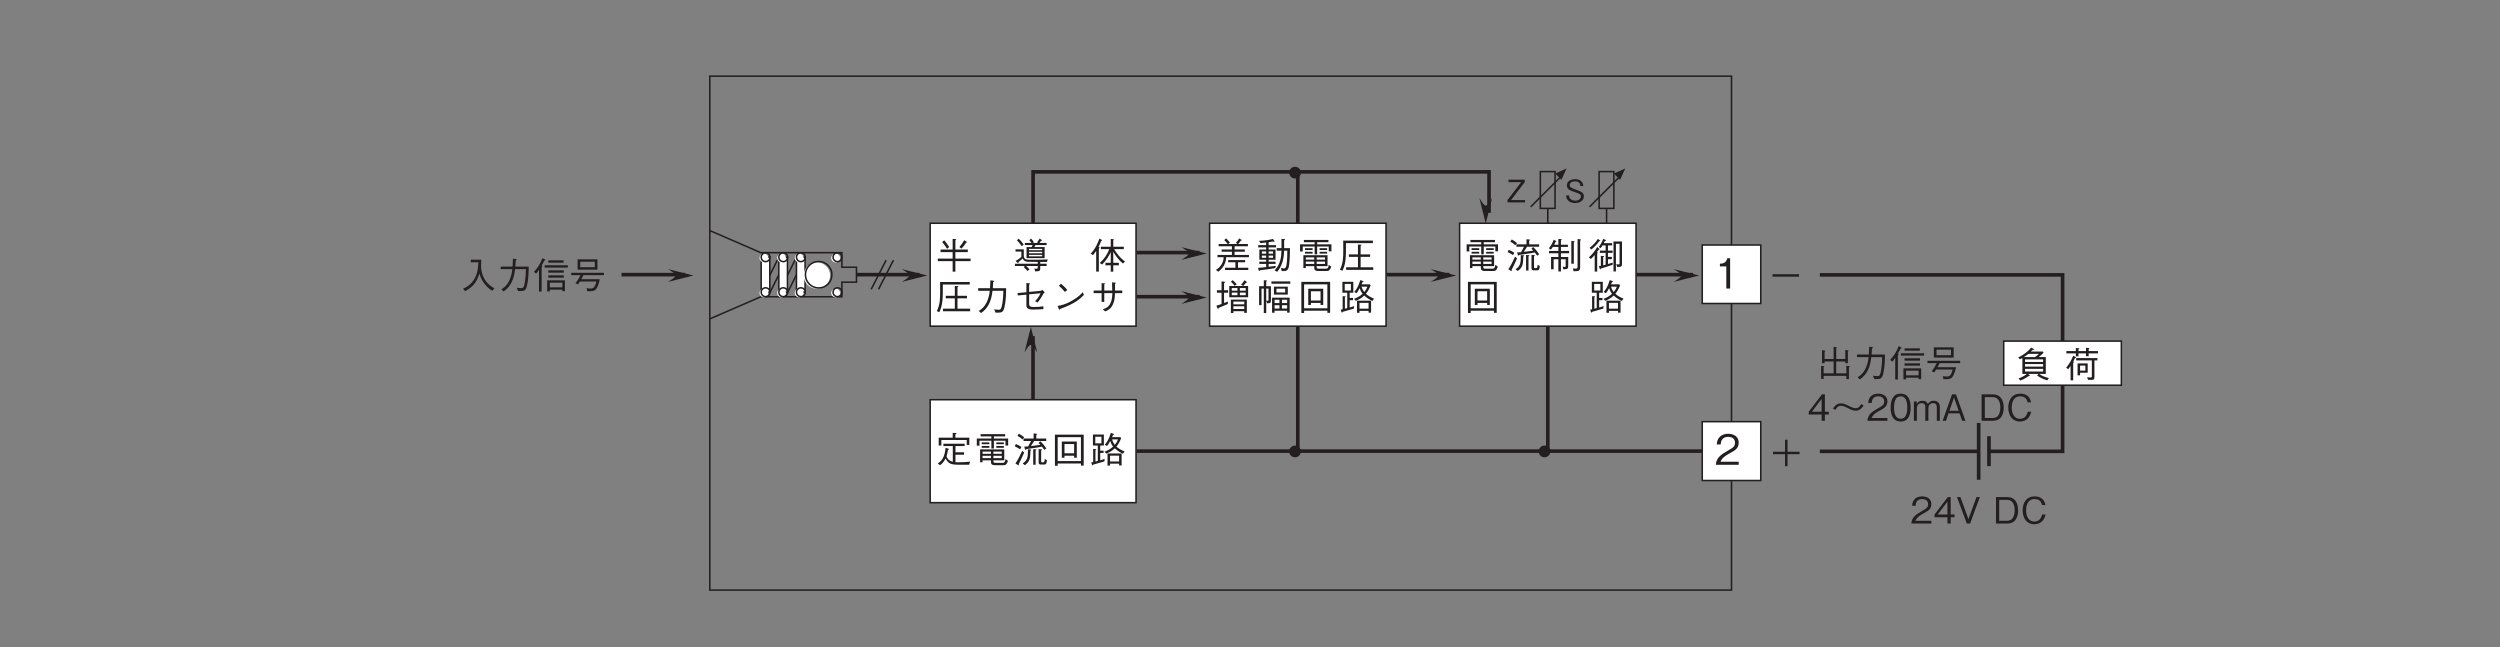 <?xml version="1.0" encoding="UTF-8"?>
<svg xmlns="http://www.w3.org/2000/svg" xmlns:xlink="http://www.w3.org/1999/xlink" width="481.89pt" height="124.73pt" viewBox="0 0 481.89 124.73" version="1.2">
<rect x="0" y="0" width="481.89" height="124.73" fill="#808080" stroke="none"/>
<defs>
<g>
<symbol overflow="visible" id="glyph0-0">
<path style="stroke:none;" d="M 0.703 0.844 L 6.281 0.844 L 6.281 -6.141 L 0.703 -6.141 Z M 3.5 -2.938 L 1.266 -5.797 L 5.719 -5.797 Z M 3.719 -2.656 L 5.938 -5.516 L 5.938 0.203 Z M 1.266 0.484 L 3.5 -2.375 L 5.719 0.484 Z M 1.047 -5.516 L 3.266 -2.656 L 1.047 0.203 Z M 1.047 -5.516 "/>
</symbol>
<symbol overflow="visible" id="glyph0-1">
<path style="stroke:none;" d="M 6.5 -0.094 C 6 -0.359 5.078 -0.891 4.438 -2.172 C 4.109 -2.828 3.922 -3.688 3.922 -4.422 C 3.922 -4.531 3.953 -5.031 3.953 -5.156 C 3.953 -5.406 3.969 -5.484 3.969 -5.609 L 1.953 -5.609 L 1.953 -5.109 L 3.406 -5.109 C 3.359 -4.062 3.281 -2.984 2.641 -1.891 C 1.922 -0.656 0.922 -0.219 0.453 -0.016 L 0.844 0.453 C 2.562 -0.391 3.203 -1.625 3.625 -2.953 C 3.844 -2.203 4.016 -1.703 4.562 -1 C 5.172 -0.188 5.75 0.172 6.094 0.391 Z M 6.5 -0.094 "/>
</symbol>
<symbol overflow="visible" id="glyph0-2">
<path style="stroke:none;" d="M 1.297 0.516 C 2.766 -0.5 3.297 -1.984 3.5 -3.781 L 5.594 -3.781 C 5.578 -2.969 5.531 -2.172 5.406 -1.375 C 5.219 -0.281 5.094 -0.125 4.688 -0.125 C 4.406 -0.125 4.047 -0.172 3.812 -0.203 L 4.094 0.438 L 4.547 0.438 C 5.234 0.438 5.562 0.359 5.797 -0.578 C 6.109 -1.906 6.125 -3.422 6.125 -4.281 L 3.562 -4.281 C 3.594 -4.75 3.594 -4.797 3.625 -5.438 C 3.766 -5.531 3.828 -5.562 3.828 -5.625 C 3.828 -5.688 3.703 -5.703 3.672 -5.719 L 3.094 -5.797 C 3.062 -4.828 3.031 -4.5 3.016 -4.281 L 0.734 -4.281 L 0.734 -3.781 L 2.969 -3.781 C 2.703 -1.047 1.375 -0.219 0.859 0.109 Z M 1.297 0.516 "/>
</symbol>
<symbol overflow="visible" id="glyph0-3">
<path style="stroke:none;" d="M 3.219 0.5 L 3.219 0.172 L 5.625 0.172 L 5.625 0.453 L 6.125 0.453 L 6.125 -1.625 L 2.703 -1.625 L 2.703 0.5 Z M 5.625 -0.281 L 3.219 -0.281 L 3.219 -1.172 L 5.625 -1.172 Z M 0.578 -2.922 C 0.859 -3.25 1.031 -3.516 1.125 -3.656 L 1.125 0.531 L 1.641 0.531 L 1.641 -4.125 C 1.656 -4.156 1.766 -4.266 1.766 -4.344 C 1.766 -4.406 1.688 -4.422 1.625 -4.438 C 1.781 -4.719 1.922 -4.969 2.156 -5.422 C 2.281 -5.469 2.359 -5.5 2.359 -5.562 C 2.359 -5.609 2.281 -5.656 2.25 -5.672 L 1.781 -5.906 C 1.438 -4.953 1.016 -4.219 0.156 -3.25 Z M 5.875 -5.031 L 5.875 -5.484 L 2.922 -5.484 L 2.922 -5.031 Z M 5.906 -3.109 L 5.906 -3.562 L 2.922 -3.562 L 2.922 -3.109 Z M 5.906 -2.141 L 5.906 -2.594 L 2.922 -2.594 L 2.922 -2.141 Z M 6.688 -4.078 L 6.688 -4.531 L 2.219 -4.531 L 2.219 -4.078 Z M 6.688 -4.078 "/>
</symbol>
<symbol overflow="visible" id="glyph0-4">
<path style="stroke:none;" d="M 5.406 -3.688 L 5.406 -5.672 L 1.578 -5.672 L 1.578 -3.688 Z M 4.891 -4.156 L 2.094 -4.156 L 2.094 -5.219 L 4.891 -5.219 Z M 6.656 -2.625 L 6.656 -3.078 L 0.359 -3.078 L 0.359 -2.625 L 2.141 -2.625 C 1.844 -2.031 1.578 -1.578 1.172 -1.047 L 1.672 -0.844 C 1.719 -0.922 1.953 -1.297 2.016 -1.391 L 5.203 -1.391 C 4.969 -0.438 4.719 -0.047 4.094 -0.047 C 3.938 -0.047 3.688 -0.062 3.312 -0.125 L 3.438 0.469 C 4.156 0.484 4.641 0.469 4.953 0.25 C 5.484 -0.141 5.797 -1.484 5.859 -1.844 L 2.297 -1.844 C 2.438 -2.078 2.562 -2.312 2.703 -2.625 Z M 6.656 -2.625 "/>
</symbol>
<symbol overflow="visible" id="glyph0-5">
<path style="stroke:none;" d="M 6.594 -2.266 L 6.594 -2.703 L 3.828 -2.703 L 3.828 -3.328 L 5.797 -3.328 L 5.797 -3.766 L 3.828 -3.766 L 3.828 -4.375 L 6.391 -4.375 L 6.391 -4.812 L 4.531 -4.812 C 4.688 -5 4.828 -5.172 5.031 -5.469 C 5.156 -5.484 5.203 -5.5 5.203 -5.562 C 5.203 -5.594 5.172 -5.625 5.109 -5.656 L 4.703 -5.891 C 4.547 -5.594 4.359 -5.344 4.094 -5.062 L 4.359 -4.812 L 2.594 -4.812 L 2.922 -5.062 C 2.703 -5.359 2.516 -5.594 2.203 -5.891 L 1.828 -5.578 C 2.094 -5.328 2.297 -5.094 2.484 -4.812 L 0.75 -4.812 L 0.75 -4.375 L 3.312 -4.375 L 3.312 -3.766 L 1.328 -3.766 L 1.328 -3.328 L 3.312 -3.328 L 3.312 -2.703 L 0.531 -2.703 L 0.531 -2.266 L 1.719 -2.266 C 1.703 -1.922 1.656 -1.438 1.312 -0.875 C 1.047 -0.453 0.672 -0.078 0.234 0.172 L 0.672 0.531 C 0.797 0.438 1.141 0.203 1.516 -0.281 C 2.078 -1.047 2.172 -1.703 2.203 -2.266 Z M 6.469 0.203 L 6.469 -0.234 L 4.484 -0.234 L 4.484 -1.297 L 5.859 -1.297 L 5.859 -1.719 L 2.594 -1.719 L 2.594 -1.297 L 3.984 -1.297 L 3.984 -0.234 L 1.984 -0.234 L 1.984 0.203 Z M 6.469 0.203 "/>
</symbol>
<symbol overflow="visible" id="glyph0-6">
<path style="stroke:none;" d="M 3.828 -4.156 L 3.828 -4.594 L 2.406 -4.594 L 2.406 -5.156 C 2.516 -5.172 3.172 -5.281 3.234 -5.297 C 3.344 -5.266 3.422 -5.234 3.484 -5.234 C 3.516 -5.234 3.547 -5.25 3.547 -5.297 C 3.547 -5.344 3.5 -5.391 3.5 -5.406 L 3.234 -5.797 C 2.703 -5.641 1.719 -5.453 0.562 -5.422 L 0.812 -4.984 C 1.266 -5.016 1.422 -5.031 1.922 -5.094 L 1.922 -4.594 L 0.391 -4.594 L 0.391 -4.156 L 1.922 -4.156 L 1.922 -3.75 L 0.609 -3.75 L 0.609 -1.781 L 1.922 -1.781 L 1.922 -1.406 L 0.609 -1.406 L 0.609 -0.969 L 1.922 -0.969 L 1.922 -0.375 C 1.203 -0.281 1.047 -0.266 0.359 -0.219 L 0.484 0.266 C 0.5 0.312 0.516 0.391 0.578 0.391 C 0.641 0.391 0.672 0.328 0.75 0.25 C 1.828 0.125 2.484 0.031 3.688 -0.172 L 3.781 -0.594 C 2.922 -0.469 2.641 -0.453 2.406 -0.422 L 2.406 -0.969 L 3.734 -0.969 L 3.734 -1.406 L 2.406 -1.406 L 2.406 -1.781 L 3.734 -1.781 L 3.734 -3.75 L 2.406 -3.75 L 2.406 -4.156 Z M 3.25 -2.953 L 2.406 -2.953 L 2.406 -3.391 L 3.25 -3.391 Z M 3.25 -2.156 L 2.406 -2.156 L 2.406 -2.578 L 3.25 -2.578 Z M 1.922 -2.953 L 1.094 -2.953 L 1.094 -3.391 L 1.922 -3.391 Z M 1.922 -2.156 L 1.094 -2.156 L 1.094 -2.578 L 1.922 -2.578 Z M 6.516 -4.016 L 5.391 -4.016 L 5.391 -5.531 C 5.438 -5.547 5.562 -5.594 5.562 -5.672 C 5.562 -5.75 5.438 -5.766 5.422 -5.766 L 4.875 -5.797 L 4.875 -4.016 L 3.953 -4.016 L 3.953 -3.531 L 4.875 -3.531 C 4.828 -2.156 4.656 -0.891 3.547 0.281 L 4.047 0.547 C 4.75 -0.297 5.328 -1.453 5.391 -3.531 L 6 -3.531 C 6 -2.922 6 -1.719 5.844 -0.797 C 5.781 -0.453 5.703 -0.109 5.359 -0.109 C 5.219 -0.109 5.078 -0.141 4.781 -0.219 L 4.922 0.406 L 5.188 0.406 C 5.672 0.406 6.156 0.406 6.312 -0.531 C 6.5 -1.641 6.5 -3.266 6.516 -4.016 Z M 6.516 -4.016 "/>
</symbol>
<symbol overflow="visible" id="glyph0-7">
<path style="stroke:none;" d="M 5.766 -0.547 L 5.766 -2.656 L 1.109 -2.656 L 1.109 -0.172 L 1.578 -0.172 L 1.578 -0.547 L 3.203 -0.547 L 3.203 -0.375 C 3.203 0.016 3.203 0.391 4.016 0.391 L 5.594 0.391 C 5.859 0.391 6.234 0.391 6.469 -0.453 L 6.016 -0.797 C 5.891 -0.062 5.672 -0.062 5.438 -0.062 L 4.094 -0.062 C 3.75 -0.062 3.672 -0.141 3.672 -0.391 L 3.672 -0.547 Z M 1.578 -1.812 L 1.578 -2.234 L 3.203 -2.234 L 3.203 -1.812 Z M 5.281 -1.812 L 3.672 -1.812 L 3.672 -2.234 L 5.281 -2.234 Z M 1.578 -0.969 L 1.578 -1.422 L 3.203 -1.422 L 3.203 -0.969 Z M 3.672 -0.969 L 3.672 -1.422 L 5.281 -1.422 L 5.281 -0.969 Z M 3.281 -2.828 L 3.766 -2.828 L 3.766 -4.328 L 6 -4.328 L 6 -3.406 L 6.516 -3.406 L 6.516 -4.75 L 3.766 -4.75 L 3.766 -5.156 L 5.938 -5.156 L 5.938 -5.594 L 1.203 -5.594 L 1.203 -5.156 L 3.281 -5.156 L 3.281 -4.75 L 0.469 -4.75 L 0.469 -3.375 L 0.984 -3.375 L 0.984 -4.328 L 3.281 -4.328 Z M 2.891 -3.656 L 2.891 -4 L 1.422 -4 L 1.422 -3.656 Z M 2.891 -2.969 L 2.891 -3.312 L 1.422 -3.312 L 1.422 -2.969 Z M 5.688 -3.656 L 5.688 -4 L 4.234 -4 L 4.234 -3.656 Z M 5.688 -2.969 L 5.688 -3.312 L 4.234 -3.312 L 4.234 -2.969 Z M 5.688 -2.969 "/>
</symbol>
<symbol overflow="visible" id="glyph0-8">
<path style="stroke:none;" d="M 6.594 0.172 L 6.594 -0.328 L 4.156 -0.328 L 4.156 -2.328 L 5.984 -2.328 L 5.984 -2.812 L 4.156 -2.812 L 4.156 -4.469 C 4.219 -4.484 4.312 -4.547 4.312 -4.609 C 4.312 -4.672 4.219 -4.672 4.188 -4.688 L 3.641 -4.703 L 3.641 -2.812 L 1.891 -2.812 L 1.891 -2.328 L 3.641 -2.328 L 3.641 -0.328 L 1.359 -0.328 L 1.359 0.172 Z M 6.516 -4.984 L 6.516 -5.469 L 0.797 -5.469 C 0.812 -4.281 0.812 -4 0.812 -3.688 C 0.812 -2.047 0.766 -1.141 0.172 0.141 L 0.656 0.344 C 1.359 -1.078 1.344 -2.562 1.328 -4.984 Z M 6.516 -4.984 "/>
</symbol>
<symbol overflow="visible" id="glyph0-9">
<path style="stroke:none;" d="M 6.438 -2.531 L 6.438 -4.703 L 5.5 -4.703 C 5.688 -4.906 5.844 -5.078 6.047 -5.344 C 6.172 -5.344 6.219 -5.344 6.219 -5.406 C 6.219 -5.453 6.172 -5.484 6.156 -5.5 L 5.75 -5.828 C 5.5 -5.422 5.281 -5.188 5.078 -4.969 L 5.484 -4.703 L 2.797 -4.703 L 2.797 -2.531 Z M 5.969 -3.797 L 4.844 -3.797 L 4.844 -4.297 L 5.969 -4.297 Z M 5.969 -2.922 L 4.844 -2.922 L 4.844 -3.422 L 5.969 -3.422 Z M 4.375 -3.797 L 3.281 -3.797 L 3.281 -4.297 L 4.375 -4.297 Z M 4.375 -2.922 L 3.281 -2.922 L 3.281 -3.422 L 4.375 -3.422 Z M 6.188 0.484 L 6.188 -2.078 L 3.109 -2.078 L 3.109 0.5 L 3.594 0.5 L 3.594 0.156 L 5.688 0.156 L 5.688 0.484 Z M 5.688 -1.172 L 3.594 -1.172 L 3.594 -1.688 L 5.688 -1.688 Z M 5.688 -0.266 L 3.594 -0.266 L 3.594 -0.797 L 5.688 -0.797 Z M 4.234 -5.031 C 4.125 -5.188 3.938 -5.406 3.469 -5.828 L 3.109 -5.531 C 3.422 -5.25 3.625 -5.031 3.828 -4.734 Z M 2.578 -3.406 L 2.578 -3.891 L 1.797 -3.891 L 1.797 -5.266 C 1.906 -5.312 1.984 -5.359 1.984 -5.422 C 1.984 -5.453 1.969 -5.516 1.828 -5.531 L 1.312 -5.594 L 1.312 -3.891 L 0.422 -3.891 L 0.422 -3.406 L 1.312 -3.406 L 1.312 -1.234 C 1.031 -1.125 0.734 -1.016 0.312 -0.906 L 0.547 -0.375 C 0.562 -0.328 0.594 -0.297 0.641 -0.297 C 0.703 -0.297 0.719 -0.344 0.766 -0.484 C 1.016 -0.594 2.25 -1.109 2.531 -1.234 L 2.531 -1.703 C 2.406 -1.641 2.047 -1.516 1.797 -1.422 L 1.797 -3.406 Z M 2.578 -3.406 "/>
</symbol>
<symbol overflow="visible" id="glyph0-10">
<path style="stroke:none;" d="M 6.453 0.438 L 6.453 -2.453 L 3.062 -2.453 L 3.062 0.453 L 3.547 0.453 L 3.547 0.062 L 5.969 0.062 L 5.969 0.438 Z M 3.547 -1.406 L 3.547 -2.047 L 4.484 -2.047 L 4.484 -1.406 Z M 5.969 -1.406 L 4.969 -1.406 L 4.969 -2.047 L 5.969 -2.047 Z M 3.547 -0.359 L 3.547 -1 L 4.484 -1 L 4.484 -0.359 Z M 5.969 -0.359 L 4.969 -0.359 L 4.969 -1 L 5.969 -1 Z M 2.844 -4.656 L 1.938 -4.656 L 1.938 -5.578 C 2.016 -5.625 2.094 -5.656 2.094 -5.719 C 2.094 -5.766 2 -5.781 1.938 -5.781 L 1.469 -5.812 L 1.469 -4.656 L 0.562 -4.656 L 0.562 -1.016 L 1.031 -1.016 L 1.031 -4.203 L 1.469 -4.203 L 1.469 0.5 L 1.938 0.5 L 1.938 -1.844 L 2.141 -1.359 C 2.766 -1.359 2.844 -1.469 2.844 -1.984 Z M 2.375 -4.203 L 2.375 -2.031 C 2.375 -1.938 2.375 -1.844 2.25 -1.844 C 2.141 -1.844 2 -1.875 1.938 -1.891 L 1.938 -4.203 Z M 6.094 -3.047 L 6.094 -4.578 L 3.422 -4.578 L 3.422 -3.047 Z M 5.594 -3.453 L 3.906 -3.453 L 3.906 -4.188 L 5.594 -4.188 Z M 6.578 -5.141 L 6.578 -5.594 L 2.938 -5.594 L 2.938 -5.141 Z M 6.578 -5.141 "/>
</symbol>
<symbol overflow="visible" id="glyph0-11">
<path style="stroke:none;" d="M 6.266 0.469 L 6.266 -5.5 L 0.719 -5.5 L 0.719 0.5 L 1.25 0.5 L 1.25 0.062 L 5.734 0.062 L 5.734 0.469 Z M 5.734 -0.406 L 1.25 -0.406 L 1.25 -5.016 L 5.734 -5.016 Z M 4.938 -1.047 L 4.938 -4.172 L 2.047 -4.172 L 2.047 -1.047 L 2.562 -1.047 L 2.562 -1.438 L 4.422 -1.438 L 4.422 -1.047 Z M 4.422 -1.906 L 2.562 -1.906 L 2.562 -3.688 L 4.422 -3.688 Z M 4.422 -1.906 "/>
</symbol>
<symbol overflow="visible" id="glyph0-12">
<path style="stroke:none;" d="M 6.75 -2.25 C 5.938 -2.609 5.594 -2.828 5.172 -3.203 C 5.562 -3.688 5.734 -3.984 6.094 -4.844 L 5.906 -5.016 L 4.328 -5.016 C 4.359 -5.078 4.5 -5.406 4.531 -5.469 C 4.609 -5.484 4.719 -5.5 4.719 -5.578 C 4.719 -5.609 4.672 -5.641 4.609 -5.656 L 4.094 -5.844 C 3.688 -4.484 3.297 -4 2.922 -3.547 L 3.359 -3.312 C 3.469 -3.438 3.672 -3.688 3.969 -4.281 C 4.094 -3.891 4.234 -3.578 4.531 -3.203 C 4.016 -2.688 3.297 -2.375 2.875 -2.219 L 3.234 -1.844 C 3.844 -2.109 4.281 -2.328 4.859 -2.859 C 5.203 -2.547 5.469 -2.312 6.406 -1.812 Z M 6.172 0.438 L 6.172 -1.875 L 3.453 -1.875 L 3.453 0.469 L 3.938 0.469 L 3.938 0.094 L 5.688 0.094 L 5.688 0.438 Z M 2.891 -0.844 C 2.641 -0.719 2.484 -0.672 2.047 -0.562 L 2.047 -1.969 L 2.688 -1.969 L 2.688 -2.406 L 2.047 -2.406 L 2.047 -3.406 L 2.75 -3.406 L 2.75 -5.516 L 0.641 -5.516 L 0.641 -3.406 L 1.578 -3.406 L 1.578 -0.438 C 1.531 -0.422 1.5 -0.406 1.125 -0.328 L 1.125 -2.5 C 1.188 -2.531 1.281 -2.578 1.281 -2.656 C 1.281 -2.703 1.234 -2.703 1.156 -2.703 L 0.688 -2.75 L 0.688 -0.219 C 0.625 -0.203 0.406 -0.156 0.312 -0.141 L 0.469 0.328 C 0.5 0.391 0.531 0.438 0.562 0.438 C 0.641 0.438 0.672 0.312 0.688 0.281 C 1.359 0.094 1.938 -0.062 2.859 -0.344 Z M 5.469 -4.578 C 5.312 -4.156 5.188 -3.938 4.859 -3.531 C 4.609 -3.859 4.469 -4.094 4.344 -4.578 Z M 5.688 -0.328 L 3.938 -0.328 L 3.938 -1.453 L 5.688 -1.453 Z M 2.281 -3.828 L 1.094 -3.828 L 1.094 -5.094 L 2.281 -5.094 Z M 2.281 -3.828 "/>
</symbol>
<symbol overflow="visible" id="glyph0-13">
<path style="stroke:none;" d="M 5.984 -5.188 C 5.984 -5.203 5.984 -5.219 5.891 -5.266 L 5.453 -5.547 C 5.203 -5.078 4.922 -4.688 4.516 -4.234 L 4.938 -3.922 C 5.328 -4.344 5.547 -4.656 5.812 -5.078 C 5.891 -5.094 5.984 -5.109 5.984 -5.188 Z M 2.547 -4.234 C 2.266 -4.672 1.984 -5.109 1.594 -5.531 L 1.203 -5.188 C 1.547 -4.797 1.844 -4.375 2.141 -3.891 Z M 6.672 -1.516 L 6.672 -2 L 3.75 -2 L 3.75 -3.25 L 6.141 -3.25 L 6.141 -3.75 L 3.75 -3.75 L 3.75 -5.531 C 3.812 -5.562 3.906 -5.625 3.906 -5.688 C 3.906 -5.75 3.828 -5.766 3.766 -5.766 L 3.219 -5.781 L 3.219 -3.75 L 0.891 -3.75 L 0.891 -3.25 L 3.219 -3.25 L 3.219 -2 L 0.359 -2 L 0.359 -1.516 L 3.219 -1.516 L 3.219 0.516 L 3.75 0.516 L 3.75 -1.516 Z M 6.672 -1.516 "/>
</symbol>
<symbol overflow="visible" id="glyph0-14">
<path style="stroke:none;" d="M 6.531 -4.609 L 6.531 -5.016 L 5.141 -5.016 C 5.266 -5.156 5.344 -5.281 5.438 -5.438 C 5.469 -5.438 5.641 -5.453 5.641 -5.516 C 5.641 -5.547 5.609 -5.562 5.547 -5.609 L 5.188 -5.875 C 5.047 -5.609 4.906 -5.406 4.688 -5.156 L 4.859 -5.016 L 3.859 -5.016 L 4.062 -5.141 C 3.922 -5.391 3.812 -5.547 3.547 -5.844 L 3.188 -5.578 C 3.391 -5.328 3.516 -5.141 3.609 -5.016 L 2.328 -5.016 L 2.328 -4.609 L 3.828 -4.609 C 3.75 -4.406 3.703 -4.328 3.641 -4.219 L 2.656 -4.219 L 2.656 -2.094 L 6.141 -2.094 L 6.141 -4.219 L 4.156 -4.219 C 4.281 -4.438 4.297 -4.469 4.391 -4.609 Z M 5.672 -3.031 L 3.125 -3.031 L 3.125 -3.312 L 5.672 -3.312 Z M 5.672 -3.625 L 3.125 -3.625 L 3.125 -3.875 L 5.672 -3.875 Z M 5.672 -2.438 L 3.125 -2.438 L 3.125 -2.719 L 5.672 -2.719 Z M 2.109 -4.688 C 1.781 -5.188 1.484 -5.516 1.141 -5.844 L 0.797 -5.531 C 1.078 -5.266 1.406 -4.875 1.719 -4.406 Z M 6.734 -1.844 C 5.703 -1.781 4.219 -1.781 3.828 -1.781 C 3.094 -1.781 2.828 -1.781 2.641 -1.828 C 2.125 -1.938 2.125 -2.438 2.125 -2.578 L 2.125 -3.781 L 0.531 -3.781 L 0.531 -3.344 L 1.656 -3.344 L 1.656 -2.312 C 1.25 -1.969 0.922 -1.75 0.531 -1.547 L 0.938 -1.188 C 0.984 -1.141 1.016 -1.125 1.047 -1.125 C 1.125 -1.125 1.125 -1.188 1.125 -1.359 C 1.391 -1.562 1.609 -1.75 1.906 -2.031 C 2.094 -1.578 2.391 -1.438 2.828 -1.391 C 3.109 -1.375 4.484 -1.359 4.812 -1.359 L 4.812 -1.016 L 0.422 -1.016 L 0.422 -0.578 L 2.328 -0.578 L 2.109 -0.359 C 2.484 -0.016 2.703 0.219 2.828 0.391 L 3.219 0.078 C 2.922 -0.266 2.766 -0.422 2.562 -0.578 L 4.812 -0.578 L 4.812 -0.266 C 4.812 -0.094 4.766 -0.047 4.562 -0.047 C 4.438 -0.047 4.219 -0.062 4.156 -0.062 L 4.328 0.469 C 5.109 0.453 5.297 0.391 5.297 -0.078 L 5.297 -0.578 L 6.531 -0.578 L 6.531 -1.016 L 5.297 -1.016 L 5.297 -1.359 L 6.594 -1.359 Z M 6.734 -1.844 "/>
</symbol>
<symbol overflow="visible" id="glyph0-15">
<path style="stroke:none;" d="M 6.828 -1.438 C 5.875 -2.109 5.203 -3.016 4.734 -3.828 L 6.594 -3.828 L 6.594 -4.281 L 4.562 -4.281 L 4.562 -5.531 C 4.609 -5.562 4.688 -5.609 4.688 -5.672 C 4.688 -5.734 4.609 -5.734 4.547 -5.734 L 4.078 -5.797 L 4.078 -4.281 L 2.172 -4.281 L 2.172 -3.828 L 3.797 -3.828 C 3.406 -2.797 2.781 -1.875 1.953 -1.156 L 2.422 -0.859 C 3.172 -1.641 3.656 -2.375 4.078 -3.234 L 4.078 -1.188 L 3.047 -1.188 L 3.047 -0.703 L 4.078 -0.703 L 4.078 0.516 L 4.562 0.516 L 4.562 -0.703 L 5.641 -0.703 L 5.641 -1.188 L 4.562 -1.188 L 4.562 -3.312 C 5.062 -2.453 5.656 -1.672 6.422 -1.047 Z M 2.406 -5.531 C 2.406 -5.562 2.375 -5.594 2.312 -5.625 L 1.891 -5.859 C 1.688 -5.297 1.203 -3.969 0.219 -2.969 L 0.641 -2.656 C 1 -3.078 1.141 -3.297 1.266 -3.5 L 1.266 0.5 L 1.781 0.5 L 1.781 -3.922 C 1.828 -3.953 1.906 -4.016 1.922 -4.109 C 1.953 -4.172 1.844 -4.219 1.719 -4.25 C 1.891 -4.578 2.031 -4.875 2.234 -5.406 C 2.297 -5.422 2.406 -5.453 2.406 -5.531 Z M 2.406 -5.531 "/>
</symbol>
<symbol overflow="visible" id="glyph0-16">
<path style="stroke:none;" d="M 3.156 -3.562 L 3.156 -4.984 C 3.312 -5.094 3.328 -5.109 3.328 -5.141 C 3.328 -5.203 3.172 -5.219 3.141 -5.234 L 2.625 -5.266 L 2.625 -3.5 L 0.922 -3.344 L 0.969 -2.875 L 2.625 -3.031 L 2.625 -1 C 2.625 -0.531 2.828 -0.156 3.922 -0.156 C 4.625 -0.156 5.422 -0.203 5.906 -0.25 L 5.891 -0.797 C 5.125 -0.672 4.969 -0.656 4.172 -0.656 C 3.391 -0.656 3.156 -0.719 3.156 -1.312 L 3.156 -3.094 L 5.359 -3.297 C 5.016 -2.547 4.531 -2 4.297 -1.766 L 4.75 -1.516 C 5.062 -1.844 5.312 -2.141 5.953 -3.297 C 5.984 -3.359 6.016 -3.375 6.172 -3.5 L 5.688 -3.969 C 5.656 -3.938 5.5 -3.781 5.453 -3.781 Z M 3.156 -3.562 "/>
</symbol>
<symbol overflow="visible" id="glyph0-17">
<path style="stroke:none;" d="M 3.109 -3.922 C 2.703 -4.438 2.109 -4.969 1.891 -5.141 L 1.484 -4.75 C 1.906 -4.375 2.297 -4 2.641 -3.562 Z M 6.078 -3.5 C 5.672 -3.062 5.188 -2.531 3.969 -1.844 C 2.688 -1.109 1.922 -0.984 1.234 -0.859 L 1.469 -0.281 C 1.516 -0.188 1.547 -0.109 1.609 -0.109 C 1.641 -0.109 1.719 -0.266 1.734 -0.281 C 4.672 -1.344 5.531 -2.203 6.312 -2.984 Z M 6.078 -3.5 "/>
</symbol>
<symbol overflow="visible" id="glyph0-18">
<path style="stroke:none;" d="M 4.891 -3.828 L 4.891 -5.125 C 4.969 -5.156 5.047 -5.203 5.047 -5.266 C 5.047 -5.344 4.938 -5.344 4.844 -5.359 L 4.328 -5.406 C 4.344 -5.016 4.359 -4.422 4.359 -3.828 L 2.828 -3.828 L 2.828 -5.016 C 2.984 -5.078 3 -5.094 3 -5.141 C 3 -5.188 2.922 -5.203 2.875 -5.203 L 2.312 -5.266 L 2.312 -3.828 L 0.781 -3.828 L 0.781 -3.328 L 2.312 -3.328 L 2.312 -1.625 L 2.828 -1.625 L 2.828 -3.328 L 4.391 -3.328 C 4.344 -2.594 4.312 -2.016 4.031 -1.406 C 3.656 -0.625 3.188 -0.422 2.531 -0.203 L 3.016 0.203 C 3.641 -0.078 4.125 -0.328 4.5 -1.172 C 4.828 -1.875 4.859 -2.516 4.891 -3.328 L 6.297 -3.328 L 6.297 -3.828 Z M 4.891 -3.828 "/>
</symbol>
<symbol overflow="visible" id="glyph0-19">
<path style="stroke:none;" d="M 6.438 -3.516 L 6.438 -4.922 L 3.75 -4.922 L 3.75 -5.578 C 3.828 -5.594 3.969 -5.656 3.969 -5.75 C 3.969 -5.797 3.891 -5.812 3.828 -5.812 L 3.234 -5.844 L 3.234 -4.922 L 0.531 -4.922 L 0.531 -3.406 L 1.047 -3.406 L 1.047 -4.469 L 5.938 -4.469 L 5.938 -3.516 Z M 6.594 -0.297 C 5.922 -0.203 5.031 -0.172 4.328 -0.172 C 4.016 -0.172 3.875 -0.188 3.766 -0.188 L 3.766 -1.625 L 5.422 -1.625 L 5.422 -2.109 L 3.766 -2.109 L 3.766 -3.297 L 5.531 -3.297 L 5.531 -3.75 L 1.438 -3.75 L 1.438 -3.297 L 3.25 -3.297 L 3.25 -0.266 C 2.734 -0.391 2.25 -0.688 2.047 -1.312 C 2.156 -1.688 2.234 -2.047 2.328 -2.562 C 2.406 -2.594 2.5 -2.625 2.5 -2.703 C 2.5 -2.75 2.438 -2.781 2.375 -2.797 L 1.859 -2.969 C 1.688 -1 1 -0.359 0.359 0.031 L 0.766 0.406 C 1.172 0.125 1.516 -0.219 1.859 -0.906 C 2.391 0.062 2.828 0.297 4.344 0.297 L 6.391 0.297 Z M 6.594 -0.297 "/>
</symbol>
<symbol overflow="visible" id="glyph0-20">
<path style="stroke:none;" d="M 0.891 -5.266 C 1.266 -5.078 1.562 -4.875 1.859 -4.562 L 2.203 -4.984 C 1.953 -5.203 1.672 -5.406 1.188 -5.688 Z M 6.469 -2.828 C 6.172 -3.297 5.828 -3.75 5.297 -4.234 L 4.969 -3.906 C 5.125 -3.75 5.141 -3.719 5.328 -3.531 C 4.938 -3.469 4.797 -3.453 3.5 -3.297 C 3.703 -3.625 3.953 -4 4.125 -4.281 L 6.453 -4.281 L 6.453 -4.75 L 4.531 -4.75 L 4.531 -5.469 C 4.641 -5.516 4.719 -5.547 4.719 -5.594 C 4.719 -5.656 4.625 -5.672 4.594 -5.672 L 4.016 -5.734 L 4.016 -4.75 L 2.078 -4.75 L 2.078 -4.281 L 3.531 -4.281 C 3.391 -4 3.234 -3.688 2.969 -3.234 C 2.469 -3.188 2.359 -3.203 2.219 -3.203 L 2.344 -2.703 C 2.359 -2.641 2.391 -2.578 2.453 -2.578 C 2.516 -2.578 2.578 -2.656 2.609 -2.703 C 2.734 -2.719 3.297 -2.812 3.422 -2.828 C 4.656 -3 5.047 -3.062 5.625 -3.188 C 5.688 -3.094 5.953 -2.766 6.078 -2.562 Z M 3.938 0.297 L 4.406 0.297 L 4.406 -2.453 C 4.469 -2.484 4.578 -2.531 4.578 -2.594 C 4.578 -2.641 4.5 -2.641 4.469 -2.656 L 3.938 -2.703 Z M 2.328 0.391 C 3.328 -0.328 3.375 -0.984 3.406 -2.438 C 3.5 -2.469 3.562 -2.5 3.562 -2.562 C 3.562 -2.625 3.484 -2.641 3.453 -2.641 L 2.922 -2.672 C 2.922 -2 2.922 -1.516 2.797 -1.062 C 2.641 -0.469 2.203 -0.125 1.906 0.031 Z M 0.391 -3.25 C 0.938 -3 1.25 -2.781 1.422 -2.672 L 1.672 -3.125 C 1.312 -3.359 1 -3.531 0.594 -3.703 Z M 1.812 -2.375 C 1.5 -1.656 1 -0.656 0.516 0.062 L 1 0.359 C 1.078 0.406 1.109 0.422 1.141 0.422 C 1.188 0.422 1.188 0.375 1.188 0.344 C 1.188 0.297 1.172 0.234 1.141 0.188 C 1.422 -0.344 1.75 -1 2.203 -2.047 Z M 6.047 0.266 C 6.344 0.266 6.5 0.203 6.594 -0.562 L 6.172 -0.812 C 6.125 -0.328 6.078 -0.156 5.859 -0.156 L 5.688 -0.156 C 5.594 -0.156 5.469 -0.188 5.469 -0.391 L 5.469 -2.438 C 5.578 -2.5 5.625 -2.531 5.625 -2.594 C 5.625 -2.656 5.547 -2.656 5.5 -2.672 L 4.984 -2.719 L 4.984 -0.188 C 4.984 -0.047 4.984 0.266 5.406 0.266 Z M 6.047 0.266 "/>
</symbol>
<symbol overflow="visible" id="glyph0-21">
<path style="stroke:none;" d="M 0.938 -2.312 L 3.25 -2.312 L 3.25 0 L 3.734 0 L 3.734 -2.312 L 6.047 -2.312 L 6.047 -2.781 L 3.734 -2.781 L 3.734 -5.094 L 3.25 -5.094 L 3.25 -2.781 L 0.938 -2.781 Z M 0.938 -2.312 "/>
</symbol>
<symbol overflow="visible" id="glyph0-22">
<path style="stroke:none;" d="M 0.938 -2.312 L 6.047 -2.312 L 6.047 -2.781 L 0.938 -2.781 Z M 0.938 -2.312 "/>
</symbol>
<symbol overflow="visible" id="glyph0-23">
<path style="stroke:none;" d="M 6.375 0.047 C 5.5 -0.156 4.875 -0.453 4.531 -0.75 L 5.781 -0.75 L 5.781 -4 L 4.422 -4 C 4.812 -4.312 5.031 -4.5 5.344 -4.812 L 5.234 -5.062 L 2.891 -5.062 C 3.031 -5.172 3.125 -5.25 3.266 -5.391 C 3.5 -5.375 3.547 -5.406 3.547 -5.469 C 3.547 -5.5 3.5 -5.531 3.453 -5.562 L 2.969 -5.812 C 2.297 -5 1.422 -4.391 0.469 -3.922 L 0.797 -3.562 C 0.969 -3.641 1.109 -3.719 1.266 -3.828 L 1.266 -0.75 L 2.125 -0.75 C 1.891 -0.516 1.219 -0.109 0.531 0.125 L 0.875 0.531 C 1.172 0.422 1.578 0.266 2.5 -0.328 C 2.609 -0.328 2.703 -0.328 2.703 -0.406 C 2.703 -0.422 2.703 -0.438 2.672 -0.469 L 2.391 -0.75 L 4.375 -0.75 L 4.109 -0.453 C 4.516 -0.109 5.266 0.266 6.062 0.5 Z M 1.781 -3.062 L 1.781 -3.547 L 5.266 -3.547 L 5.266 -3.062 Z M 1.781 -2.156 L 1.781 -2.641 L 5.266 -2.641 L 5.266 -2.156 Z M 1.781 -1.719 L 5.266 -1.719 L 5.266 -1.203 L 1.781 -1.203 Z M 4.453 -4.609 C 4.234 -4.406 4.031 -4.234 3.719 -4 L 1.562 -4 C 1.922 -4.219 2.328 -4.547 2.422 -4.609 Z M 4.453 -4.609 "/>
</symbol>
<symbol overflow="visible" id="glyph0-24">
<path style="stroke:none;" d=""/>
</symbol>
<symbol overflow="visible" id="glyph0-25">
<path style="stroke:none;" d="M 4.547 -0.969 L 4.547 -2.781 L 2.594 -2.781 L 2.594 -0.469 L 3.078 -0.469 L 3.078 -0.969 Z M 4.094 -1.391 L 3.078 -1.391 L 3.078 -2.344 L 4.094 -2.344 Z M 6.531 -4.703 L 6.531 -5.156 L 4.734 -5.156 L 4.734 -5.516 C 4.859 -5.609 4.875 -5.609 4.875 -5.656 C 4.875 -5.703 4.828 -5.719 4.781 -5.734 L 4.219 -5.781 L 4.219 -5.156 L 2.766 -5.156 L 2.766 -5.469 C 2.891 -5.516 2.938 -5.547 2.938 -5.609 C 2.938 -5.656 2.859 -5.672 2.828 -5.688 L 2.266 -5.75 L 2.266 -5.156 L 0.438 -5.156 L 0.438 -4.703 L 2.266 -4.703 L 2.266 -4.141 L 2.766 -4.141 L 2.766 -4.703 L 4.219 -4.703 L 4.219 -4.156 L 4.734 -4.156 L 4.734 -4.703 Z M 6.422 -3.359 L 6.422 -3.797 L 2.328 -3.797 L 2.328 -3.359 L 5.344 -3.359 L 5.344 -0.328 C 5.344 -0.172 5.344 -0.062 5.109 -0.062 C 5 -0.062 4.844 -0.078 4.438 -0.109 L 4.609 0.406 L 5.219 0.406 C 5.734 0.406 5.844 0.328 5.844 -0.203 L 5.844 -3.359 Z M 2.312 -3.906 C 2.312 -3.953 2.266 -3.984 2.188 -4.016 L 1.75 -4.25 C 1.344 -3.219 0.906 -2.562 0.391 -1.938 L 0.797 -1.656 C 0.938 -1.844 1.125 -2.094 1.25 -2.281 L 1.25 0.484 L 1.75 0.484 L 1.75 -2.844 C 1.797 -2.906 1.875 -2.984 1.875 -3.031 C 1.875 -3.094 1.812 -3.109 1.781 -3.141 C 1.891 -3.375 1.938 -3.469 2.062 -3.75 C 2.281 -3.844 2.312 -3.859 2.312 -3.906 Z M 2.312 -3.906 "/>
</symbol>
<symbol overflow="visible" id="glyph0-26">
<path style="stroke:none;" d="M 1.297 -0.172 L 5.672 -0.172 L 5.672 0.438 L 6.172 0.438 L 6.172 -1.797 C 6.219 -1.844 6.344 -1.922 6.344 -1.984 C 6.344 -2.031 6.281 -2.047 6.172 -2.062 L 5.672 -2.125 L 5.672 -0.656 L 3.719 -0.656 L 3.719 -2.953 L 5.469 -2.953 L 5.469 -2.609 L 5.969 -2.609 L 5.969 -4.875 C 6.047 -4.922 6.109 -4.969 6.109 -5.016 C 6.109 -5.078 6 -5.094 5.953 -5.094 L 5.469 -5.188 L 5.469 -3.422 L 3.719 -3.422 L 3.719 -5.469 C 3.812 -5.531 3.859 -5.562 3.859 -5.594 C 3.859 -5.672 3.766 -5.672 3.719 -5.688 L 3.219 -5.766 L 3.219 -3.422 L 1.484 -3.422 L 1.484 -4.828 C 1.531 -4.859 1.625 -4.906 1.625 -4.969 C 1.625 -5.031 1.516 -5.047 1.438 -5.062 L 0.984 -5.125 L 0.984 -2.609 L 1.484 -2.609 L 1.484 -2.953 L 3.219 -2.953 L 3.219 -0.656 L 1.297 -0.656 L 1.297 -1.859 C 1.344 -1.875 1.422 -1.906 1.422 -1.953 C 1.422 -2.031 1.297 -2.047 1.25 -2.047 L 0.812 -2.094 L 0.812 0.422 L 1.297 0.422 Z M 1.297 -0.172 "/>
</symbol>
<symbol overflow="visible" id="glyph0-27">
<path style="stroke:none;" d="M 4.047 0 L 4.047 -0.531 L 0.984 -0.531 C 1.125 -0.844 1.297 -1.281 2.578 -1.969 C 3.516 -2.469 4.047 -2.844 4.047 -3.75 C 4.047 -4.906 3 -5.234 2.266 -5.234 C 2.016 -5.234 1.281 -5.203 0.797 -4.656 C 0.391 -4.219 0.375 -3.719 0.344 -3.422 L 1.016 -3.422 C 1.031 -3.703 1.078 -4.719 2.281 -4.719 C 2.766 -4.719 3.422 -4.516 3.422 -3.719 C 3.422 -3.078 3.078 -2.891 2.312 -2.453 C 1.031 -1.719 0.281 -1.219 0.188 0 Z M 4.047 0 "/>
</symbol>
<symbol overflow="visible" id="glyph0-28">
<path style="stroke:none;" d="M 4.125 -1.203 L 4.125 -1.75 L 3.375 -1.75 L 3.375 -5.094 L 2.812 -5.094 L 0.266 -1.75 L 0.266 -1.203 L 2.75 -1.203 L 2.75 0 L 3.375 0 L 3.375 -1.203 Z M 2.75 -1.75 L 0.875 -1.75 L 2.75 -4.219 Z M 2.75 -1.75 "/>
</symbol>
<symbol overflow="visible" id="glyph0-29">
<path style="stroke:none;" d="M 4.594 -5.094 L 3.953 -5.094 L 2.391 -0.859 L 0.844 -5.094 L 0.188 -5.094 L 2.078 0 L 2.719 0 Z M 4.594 -5.094 "/>
</symbol>
<symbol overflow="visible" id="glyph0-30">
<path style="stroke:none;" d="M 4.859 -2.531 C 4.859 -4.047 4.188 -5.094 2.781 -5.094 L 0.594 -5.094 L 0.594 0 L 2.781 0 C 3.172 0 3.75 -0.109 4.094 -0.422 C 4.547 -0.812 4.859 -1.578 4.859 -2.531 Z M 4.203 -2.547 C 4.203 -1.844 4.016 -1.25 3.734 -0.938 C 3.562 -0.734 3.188 -0.531 2.766 -0.531 L 1.219 -0.531 L 1.219 -4.562 L 2.766 -4.562 C 3.953 -4.562 4.203 -3.375 4.203 -2.547 Z M 4.203 -2.547 "/>
</symbol>
<symbol overflow="visible" id="glyph0-31">
<path style="stroke:none;" d="M 4.859 -1.75 L 4.188 -1.75 C 4.125 -1.484 3.875 -0.375 2.688 -0.375 C 1.484 -0.375 1.094 -1.562 1.094 -2.547 C 1.094 -3.031 1.188 -4.719 2.734 -4.719 C 3.281 -4.719 4 -4.5 4.156 -3.562 L 4.828 -3.562 C 4.781 -3.75 4.719 -4.078 4.484 -4.438 C 3.984 -5.172 3.094 -5.234 2.75 -5.234 C 1.172 -5.234 0.438 -4.016 0.438 -2.562 C 0.438 -1.047 1.203 0.141 2.672 0.141 C 3.969 0.141 4.609 -0.688 4.859 -1.75 Z M 4.859 -1.75 "/>
</symbol>
<symbol overflow="visible" id="glyph0-32">
<path style="stroke:none;" d="M 5.969 -3.203 C 5.828 -2.953 5.531 -2.422 4.938 -2.422 C 4.578 -2.422 4.297 -2.516 3.578 -2.875 C 2.938 -3.203 2.531 -3.359 2.031 -3.359 C 1.781 -3.359 1.344 -3.281 0.953 -2.891 C 0.75 -2.703 0.656 -2.531 0.547 -2.328 L 1.016 -2.109 C 1.156 -2.359 1.453 -2.891 2.047 -2.891 C 2.406 -2.891 2.688 -2.797 3.406 -2.438 C 4.047 -2.109 4.453 -1.938 4.953 -1.938 C 5.203 -1.938 5.641 -2.031 6.031 -2.422 C 6.234 -2.609 6.328 -2.781 6.438 -2.984 Z M 5.969 -3.203 "/>
</symbol>
<symbol overflow="visible" id="glyph0-33">
<path style="stroke:none;" d="M 4.125 -2.547 C 4.125 -3.828 3.766 -5.234 2.203 -5.234 C 0.641 -5.234 0.266 -3.828 0.266 -2.547 C 0.266 -1.266 0.641 0.141 2.203 0.141 C 3.766 0.141 4.125 -1.266 4.125 -2.547 Z M 3.469 -2.547 C 3.469 -1.359 3.188 -0.391 2.203 -0.391 C 1.219 -0.391 0.922 -1.359 0.922 -2.547 C 0.922 -3.688 1.203 -4.719 2.203 -4.719 C 3.188 -4.719 3.469 -3.734 3.469 -2.547 Z M 3.469 -2.547 "/>
</symbol>
<symbol overflow="visible" id="glyph0-34">
<path style="stroke:none;" d="M 5.344 0 L 5.344 -2.719 C 5.344 -3.25 5.062 -3.859 4.172 -3.859 C 3.5 -3.859 3.234 -3.516 3.047 -3.219 C 2.938 -3.453 2.734 -3.859 1.984 -3.859 C 1.359 -3.859 1.062 -3.562 0.906 -3.234 L 0.906 -3.719 L 0.344 -3.719 L 0.344 0 L 0.922 0 L 0.922 -2.406 C 0.922 -2.484 0.938 -3.406 1.844 -3.406 C 2.109 -3.406 2.547 -3.312 2.547 -2.688 L 2.547 0 L 3.141 0 L 3.141 -2.422 C 3.141 -2.516 3.141 -3.406 4.078 -3.406 C 4.656 -3.406 4.766 -2.953 4.766 -2.641 L 4.766 0 Z M 5.344 0 "/>
</symbol>
<symbol overflow="visible" id="glyph0-35">
<path style="stroke:none;" d="M 4.594 0 L 2.766 -5.094 L 2.016 -5.094 L 0.188 0 L 0.844 0 L 1.328 -1.438 L 3.453 -1.438 L 3.953 0 Z M 3.281 -1.922 L 1.5 -1.922 L 2.391 -4.484 Z M 3.281 -1.922 "/>
</symbol>
<symbol overflow="visible" id="glyph0-36">
<path style="stroke:none;" d="M 1.375 -4.672 C 1.469 -4.875 1.547 -5.016 1.625 -5.219 C 1.719 -5.234 1.797 -5.266 1.797 -5.328 C 1.797 -5.359 1.781 -5.375 1.672 -5.438 L 1.266 -5.625 C 1.141 -5.266 0.922 -4.688 0.344 -3.984 L 0.734 -3.734 C 0.875 -3.906 0.969 -4.031 1.125 -4.25 L 2.172 -4.25 L 2.172 -3.484 L 0.375 -3.484 L 0.375 -3.031 L 2.172 -3.031 L 2.172 -2.312 L 0.766 -2.312 L 0.766 0.062 L 1.266 0.062 L 1.266 -1.875 L 2.172 -1.875 L 2.172 0.484 L 2.672 0.484 L 2.672 -1.875 L 3.578 -1.875 L 3.578 -0.656 C 3.578 -0.484 3.578 -0.391 3.422 -0.391 C 3.297 -0.391 3.109 -0.438 3.016 -0.453 L 3.125 0.062 C 3.953 0.062 4.078 -0.016 4.078 -0.609 L 4.078 -2.312 L 2.672 -2.312 L 2.672 -3.031 L 4.25 -3.031 L 4.25 -3.484 L 2.672 -3.484 L 2.672 -4.25 L 4.016 -4.25 L 4.016 -4.672 L 2.672 -4.672 L 2.672 -5.516 C 2.75 -5.562 2.828 -5.594 2.828 -5.672 C 2.828 -5.734 2.766 -5.734 2.703 -5.75 L 2.172 -5.797 L 2.172 -4.672 Z M 4.672 -1.016 L 5.156 -1.016 L 5.156 -5.141 C 5.234 -5.172 5.312 -5.219 5.312 -5.281 C 5.312 -5.344 5.234 -5.344 5.172 -5.359 L 4.672 -5.406 Z M 5.875 -0.422 C 5.875 -0.203 5.797 -0.062 5.531 -0.062 C 5.469 -0.062 5.078 -0.109 4.984 -0.109 L 5.109 0.438 C 5.828 0.422 5.938 0.422 6.141 0.297 C 6.344 0.172 6.375 -0.062 6.375 -0.391 L 6.375 -5.469 C 6.484 -5.547 6.531 -5.594 6.531 -5.641 C 6.531 -5.672 6.484 -5.703 6.406 -5.703 L 5.875 -5.781 Z M 5.875 -0.422 "/>
</symbol>
<symbol overflow="visible" id="glyph0-37">
<path style="stroke:none;" d="M 6.453 -1 L 6.453 -5.297 L 4.812 -5.297 L 4.812 0.484 L 5.281 0.484 L 5.281 -4.859 L 5.984 -4.859 L 5.984 -1.062 C 5.984 -0.938 5.984 -0.875 5.859 -0.875 C 5.672 -0.875 5.469 -0.906 5.344 -0.922 L 5.531 -0.391 C 6.375 -0.359 6.453 -0.531 6.453 -1 Z M 4.656 -1.234 C 4.469 -1.172 4.016 -1.031 3.75 -0.953 L 3.75 -1.891 L 4.5 -1.891 L 4.5 -2.328 L 3.75 -2.328 L 3.75 -3.109 L 4.641 -3.109 L 4.641 -3.547 L 3.75 -3.547 L 3.75 -4.547 L 4.547 -4.547 L 4.547 -4.984 L 2.938 -4.984 C 3.031 -5.172 3.078 -5.234 3.156 -5.406 C 3.312 -5.422 3.391 -5.453 3.391 -5.516 C 3.391 -5.531 3.359 -5.562 3.328 -5.594 L 2.828 -5.797 C 2.625 -5.25 2.344 -4.719 1.969 -4.25 L 2.328 -4 C 2.438 -4.156 2.516 -4.25 2.703 -4.547 L 3.297 -4.547 L 3.297 -3.547 L 2.188 -3.547 L 2.188 -3.109 L 3.297 -3.109 L 3.297 -0.828 C 3.094 -0.781 3.078 -0.766 2.828 -0.703 L 2.828 -2.266 C 2.922 -2.312 3 -2.344 3 -2.406 C 3 -2.469 2.906 -2.484 2.875 -2.484 L 2.375 -2.531 L 2.375 -0.609 C 2.156 -0.562 2.125 -0.547 1.984 -0.531 L 2.172 -0.031 C 2.188 0.047 2.219 0.062 2.25 0.062 C 2.312 0.062 2.328 0.031 2.375 -0.078 C 2.906 -0.234 3.594 -0.438 4.641 -0.812 Z M 2.266 -5.453 C 2.266 -5.484 2.219 -5.531 2.188 -5.531 L 1.797 -5.797 C 1.391 -5.141 0.844 -4.547 0.203 -4.078 L 0.547 -3.75 C 1.203 -4.234 1.719 -4.891 2.062 -5.359 C 2.172 -5.375 2.266 -5.391 2.266 -5.453 Z M 2.125 -3.812 C 2.125 -3.859 2.094 -3.891 2.062 -3.906 L 1.672 -4.234 C 1.328 -3.609 0.719 -2.797 0.078 -2.25 L 0.453 -1.922 C 0.75 -2.203 0.953 -2.406 1.188 -2.703 L 1.188 0.5 L 1.672 0.5 L 1.672 -3.016 C 1.703 -3.031 1.797 -3.078 1.797 -3.141 C 1.797 -3.172 1.781 -3.188 1.625 -3.266 C 1.781 -3.484 1.844 -3.578 1.938 -3.703 C 2 -3.719 2.125 -3.734 2.125 -3.812 Z M 2.125 -3.812 "/>
</symbol>
<symbol overflow="visible" id="glyph1-0">
<path style="stroke:none;" d="M 0.797 0.953 L 7.188 0.953 L 7.188 -7.031 L 0.797 -7.031 Z M 4 -3.359 L 1.453 -6.625 L 6.531 -6.625 Z M 4.25 -3.031 L 6.781 -6.297 L 6.781 0.234 Z M 1.453 0.562 L 4 -2.703 L 6.531 0.562 Z M 1.203 -6.297 L 3.734 -3.031 L 1.203 0.234 Z M 1.203 -6.297 "/>
</symbol>
<symbol overflow="visible" id="glyph1-1">
<path style="stroke:none;" d="M 2.969 0 L 2.969 -5.828 L 2.422 -5.828 C 2.172 -4.859 1.531 -4.812 1 -4.781 L 1 -4.266 L 2.234 -4.266 L 2.234 0 Z M 2.969 0 "/>
</symbol>
<symbol overflow="visible" id="glyph1-2">
<path style="stroke:none;" d="M 4.625 0 L 4.625 -0.594 L 1.125 -0.594 C 1.281 -0.969 1.484 -1.469 2.953 -2.25 C 4.031 -2.812 4.625 -3.25 4.625 -4.281 C 4.625 -5.609 3.422 -5.984 2.594 -5.984 C 2.312 -5.984 1.469 -5.938 0.922 -5.328 C 0.453 -4.828 0.422 -4.25 0.406 -3.922 L 1.156 -3.922 C 1.172 -4.234 1.234 -5.391 2.609 -5.391 C 3.156 -5.391 3.906 -5.172 3.906 -4.25 C 3.906 -3.516 3.516 -3.297 2.641 -2.797 C 1.188 -1.969 0.328 -1.391 0.203 0 Z M 4.625 0 "/>
</symbol>
<symbol overflow="visible" id="glyph2-0">
<path style="stroke:none;" d="M 0.594 0.719 L 5.391 0.719 L 5.391 -5.266 L 0.594 -5.266 Z M 2.984 -2.516 L 1.094 -4.969 L 4.891 -4.969 Z M 3.188 -2.281 L 5.094 -4.719 L 5.094 0.172 Z M 1.094 0.422 L 2.984 -2.031 L 4.891 0.422 Z M 0.891 -4.719 L 2.797 -2.281 L 0.891 0.172 Z M 0.891 -4.719 "/>
</symbol>
<symbol overflow="visible" id="glyph2-1">
<path style="stroke:none;" d="M 3.766 -1.172 C 3.766 -1.844 3.297 -2.078 2.328 -2.422 C 1.25 -2.844 1.047 -2.906 1.047 -3.328 C 1.047 -3.766 1.391 -4.047 2.062 -4.047 C 3.016 -4.047 3.062 -3.422 3.094 -3.141 L 3.656 -3.141 C 3.641 -3.297 3.609 -3.578 3.422 -3.891 C 3.062 -4.422 2.375 -4.484 2.078 -4.484 C 1.188 -4.484 0.484 -4.031 0.484 -3.281 C 0.484 -2.5 1.141 -2.281 2 -1.984 C 2.984 -1.656 3.188 -1.531 3.188 -1.156 C 3.188 -0.766 2.812 -0.328 2.109 -0.328 C 1.938 -0.328 1.531 -0.375 1.25 -0.594 C 0.953 -0.812 0.922 -1.156 0.906 -1.344 L 0.344 -1.344 C 0.359 -1.125 0.375 -0.828 0.594 -0.531 C 1 0.047 1.688 0.125 2.047 0.125 C 2.984 0.125 3.766 -0.359 3.766 -1.172 Z M 3.766 -1.172 "/>
</symbol>
<symbol overflow="visible" id="glyph2-2">
<path style="stroke:none;" d="M 3.578 0 L 3.578 -0.453 L 0.875 -0.453 L 3.516 -3.906 L 3.516 -4.375 L 0.375 -4.375 L 0.375 -3.906 L 2.828 -3.906 L 0.188 -0.453 L 0.188 0 Z M 3.578 0 "/>
</symbol>
</g>
</defs>
<g id="surface1">
<path style="fill:none;stroke-width:3;stroke-linecap:butt;stroke-linejoin:miter;stroke:rgb(13.73%,12.16%,12.549%);stroke-opacity:1;stroke-miterlimit:4;" d="M 1363.524 107.181 L 3332.895 107.181 L 3332.895 1097.837 L 1363.524 1097.837 Z M 1363.524 107.181 " transform="matrix(0.1,0,0,-0.1,0.466,124.461)"/>
<path style="fill:none;stroke-width:7;stroke-linecap:butt;stroke-linejoin:miter;stroke:rgb(13.73%,12.16%,12.549%);stroke-opacity:1;stroke-miterlimit:4;" d="M 3258.75 715.213 L 3149.843 715.213 " transform="matrix(0.1,0,0,-0.1,0.466,124.461)"/>
<path style=" stroke:none;fill-rule:nonzero;fill:rgb(13.73%,12.16%,12.549%);fill-opacity:1;" d="M 322.609 51.875 L 327.531 53.105 L 322.609 54.336 C 324.582 53.105 324.531 53.051 322.609 51.875 "/>
<path style="fill-rule:nonzero;fill:rgb(100%,100%,100%);fill-opacity:1;stroke-width:3;stroke-linecap:butt;stroke-linejoin:miter;stroke:rgb(13.73%,12.16%,12.549%);stroke-opacity:1;stroke-miterlimit:4;" d="M 1462.723 681.351 L 1496.585 748.841 " transform="matrix(0.1,0,0,-0.1,0.466,124.461)"/>
<path style="fill-rule:nonzero;fill:rgb(100%,100%,100%);fill-opacity:1;stroke-width:3;stroke-linecap:butt;stroke-linejoin:miter;stroke:rgb(13.73%,12.16%,12.549%);stroke-opacity:1;stroke-miterlimit:4;" d="M 1479.712 681.351 L 1513.575 748.841 " transform="matrix(0.1,0,0,-0.1,0.466,124.461)"/>
<path style="fill-rule:nonzero;fill:rgb(100%,100%,100%);fill-opacity:1;stroke-width:3;stroke-linecap:butt;stroke-linejoin:miter;stroke:rgb(13.73%,12.16%,12.549%);stroke-opacity:1;stroke-miterlimit:4;" d="M 1496.741 681.351 L 1530.564 748.841 " transform="matrix(0.1,0,0,-0.1,0.466,124.461)"/>
<path style="fill-rule:nonzero;fill:rgb(100%,100%,100%);fill-opacity:1;stroke-width:3;stroke-linecap:butt;stroke-linejoin:miter;stroke:rgb(13.73%,12.16%,12.549%);stroke-opacity:1;stroke-miterlimit:4;" d="M 1513.731 681.351 L 1547.593 748.841 " transform="matrix(0.1,0,0,-0.1,0.466,124.461)"/>
<path style="fill:none;stroke-width:7;stroke-linecap:butt;stroke-linejoin:miter;stroke:rgb(13.73%,12.16%,12.549%);stroke-opacity:1;stroke-miterlimit:4;" d="M 1767.678 715.213 L 1646.283 715.213 " transform="matrix(0.1,0,0,-0.1,0.466,124.461)"/>
<path style=" stroke:none;fill-rule:nonzero;fill:rgb(13.73%,12.16%,12.549%);fill-opacity:1;" d="M 173.824 51.875 L 178.746 53.105 L 173.824 54.336 C 175.797 53.105 175.742 53.051 173.824 51.875 "/>
<path style="fill:none;stroke-width:7;stroke-linecap:butt;stroke-linejoin:miter;stroke:rgb(13.73%,12.16%,12.549%);stroke-opacity:1;stroke-miterlimit:4;" d="M 2789.377 715.213 L 2667.943 715.213 " transform="matrix(0.1,0,0,-0.1,0.466,124.461)"/>
<path style=" stroke:none;fill-rule:nonzero;fill:rgb(13.73%,12.16%,12.549%);fill-opacity:1;" d="M 275.773 51.875 L 280.695 53.105 L 275.773 54.336 C 277.746 53.105 277.691 53.051 275.773 51.875 "/>
<path style="fill:none;stroke-width:7;stroke-linecap:butt;stroke-linejoin:miter;stroke:rgb(13.73%,12.16%,12.549%);stroke-opacity:1;stroke-miterlimit:4;" d="M 2307.477 757.727 L 2186.082 757.727 " transform="matrix(0.1,0,0,-0.1,0.466,124.461)"/>
<path style="fill:none;stroke-width:7;stroke-linecap:butt;stroke-linejoin:miter;stroke:rgb(13.73%,12.16%,12.549%);stroke-opacity:1;stroke-miterlimit:4;" d="M 3276.915 375.064 L 2186.082 375.064 " transform="matrix(0.1,0,0,-0.1,0.466,124.461)"/>
<path style=" stroke:none;fill-rule:nonzero;fill:rgb(13.73%,12.16%,12.549%);fill-opacity:1;" d="M 227.688 47.633 L 232.609 48.863 L 227.688 50.094 C 229.66 48.863 229.609 48.809 227.688 47.633 "/>
<path style="fill:none;stroke-width:7;stroke-linecap:butt;stroke-linejoin:miter;stroke:rgb(13.73%,12.16%,12.549%);stroke-opacity:1;stroke-miterlimit:4;" d="M 2307.477 672.699 L 2186.082 672.699 " transform="matrix(0.1,0,0,-0.1,0.466,124.461)"/>
<path style=" stroke:none;fill-rule:nonzero;fill:rgb(13.73%,12.16%,12.549%);fill-opacity:1;" d="M 227.688 56.117 L 232.609 57.348 L 227.688 58.578 C 229.66 57.348 229.609 57.297 227.688 56.117 "/>
<path style="fill:none;stroke-width:7;stroke-linecap:butt;stroke-linejoin:miter;stroke:rgb(13.73%,12.16%,12.549%);stroke-opacity:1;stroke-miterlimit:4;" d="M 2496.91 615.701 L 2496.91 375.221 " transform="matrix(0.1,0,0,-0.1,0.466,124.461)"/>
<path style="fill:none;stroke-width:7;stroke-linecap:butt;stroke-linejoin:miter;stroke:rgb(13.73%,12.16%,12.549%);stroke-opacity:1;stroke-miterlimit:4;" d="M 2496.91 913.336 L 2496.91 814.608 " transform="matrix(0.1,0,0,-0.1,0.466,124.461)"/>
<path style=" stroke:none;fill-rule:nonzero;fill:rgb(13.73%,12.16%,12.549%);fill-opacity:1;" d="M 249.625 88.148 C 250.25 88.148 250.758 87.645 250.758 87.02 C 250.758 86.395 250.25 85.887 249.625 85.887 C 249 85.887 248.496 86.395 248.496 87.02 C 248.496 87.645 249 88.148 249.625 88.148 "/>
<path style=" stroke:none;fill-rule:nonzero;fill:rgb(13.73%,12.16%,12.549%);fill-opacity:1;" d="M 249.625 34.41 C 250.25 34.41 250.758 33.902 250.758 33.277 C 250.758 32.652 250.25 32.145 249.625 32.145 C 249 32.145 248.496 32.652 248.496 33.277 C 248.496 33.902 249 34.41 249.625 34.41 "/>
<path style="fill:none;stroke-width:7;stroke-linecap:butt;stroke-linejoin:miter;stroke:rgb(13.73%,12.16%,12.549%);stroke-opacity:1;stroke-miterlimit:4;" d="M 2978.81 615.701 L 2978.81 375.221 " transform="matrix(0.1,0,0,-0.1,0.466,124.461)"/>
<path style=" stroke:none;fill-rule:nonzero;fill:rgb(13.73%,12.16%,12.549%);fill-opacity:1;" d="M 297.711 88.148 C 298.336 88.148 298.844 87.645 298.844 87.02 C 298.844 86.395 298.336 85.887 297.711 85.887 C 297.086 85.887 296.582 86.395 296.582 87.02 C 296.582 87.645 297.086 88.148 297.711 88.148 "/>
<path style="fill:none;stroke-width:3;stroke-linecap:butt;stroke-linejoin:miter;stroke:rgb(13.73%,12.16%,12.549%);stroke-opacity:1;stroke-miterlimit:4;" d="M 1363.759 800.084 L 1461.861 757.57 L 1618.136 757.57 L 1618.136 729.463 L 1646.244 729.463 L 1646.244 700.69 L 1618.136 700.69 L 1618.136 672.582 L 1461.861 672.582 L 1363.759 630.068 " transform="matrix(0.1,0,0,-0.1,0.466,124.461)"/>
<path style="fill-rule:nonzero;fill:rgb(100%,100%,100%);fill-opacity:1;stroke-width:3;stroke-linecap:butt;stroke-linejoin:miter;stroke:rgb(13.73%,12.16%,12.549%);stroke-opacity:1;stroke-miterlimit:4;" d="M 1462.566 681.351 L 1479.164 681.351 L 1479.164 748.841 L 1462.566 748.841 Z M 1462.566 681.351 " transform="matrix(0.1,0,0,-0.1,0.466,124.461)"/>
<path style=" stroke:none;fill-rule:nonzero;fill:rgb(100%,100%,100%);fill-opacity:1;" d="M 147.254 50.59 C 147.723 50.59 148.102 50.207 148.102 49.738 C 148.102 49.27 147.723 48.891 147.254 48.891 C 146.785 48.891 146.406 49.27 146.406 49.738 C 146.406 50.207 146.785 50.59 147.254 50.59 "/>
<path style="fill:none;stroke-width:3;stroke-linecap:butt;stroke-linejoin:miter;stroke:rgb(13.73%,12.16%,12.549%);stroke-opacity:1;stroke-miterlimit:4;" d="M 1471.061 740.306 C 1475.759 740.306 1479.556 744.143 1479.556 748.841 C 1479.556 753.538 1475.759 757.335 1471.061 757.335 C 1466.363 757.335 1462.566 753.538 1462.566 748.841 C 1462.566 744.143 1466.363 740.306 1471.061 740.306 Z M 1471.061 740.306 " transform="matrix(0.1,0,0,-0.1,0.466,124.461)"/>
<path style=" stroke:none;fill-rule:nonzero;fill:rgb(100%,100%,100%);fill-opacity:1;" d="M 147.254 57.324 C 147.723 57.324 148.102 56.941 148.102 56.473 C 148.102 56.008 147.723 55.625 147.254 55.625 C 146.785 55.625 146.406 56.008 146.406 56.473 C 146.406 56.941 146.785 57.324 147.254 57.324 "/>
<path style="fill:none;stroke-width:3;stroke-linecap:butt;stroke-linejoin:miter;stroke:rgb(13.73%,12.16%,12.549%);stroke-opacity:1;stroke-miterlimit:4;" d="M 1471.061 672.817 C 1475.759 672.817 1479.556 676.653 1479.556 681.351 C 1479.556 686.009 1475.759 689.846 1471.061 689.846 C 1466.363 689.846 1462.566 686.009 1462.566 681.351 C 1462.566 676.653 1466.363 672.817 1471.061 672.817 Z M 1471.061 672.817 " transform="matrix(0.1,0,0,-0.1,0.466,124.461)"/>
<path style=" stroke:none;fill-rule:nonzero;fill:rgb(100%,100%,100%);fill-opacity:1;" d="M 161.078 50.59 C 161.547 50.59 161.926 50.207 161.926 49.738 C 161.926 49.27 161.547 48.891 161.078 48.891 C 160.609 48.891 160.23 49.27 160.23 49.738 C 160.23 50.207 160.609 50.59 161.078 50.59 "/>
<path style="fill:none;stroke-width:3;stroke-linecap:butt;stroke-linejoin:miter;stroke:rgb(13.73%,12.16%,12.549%);stroke-opacity:1;stroke-miterlimit:4;" d="M 1609.602 740.306 C 1614.3 740.306 1618.097 744.143 1618.097 748.841 C 1618.097 753.538 1614.3 757.335 1609.602 757.335 C 1604.905 757.335 1601.107 753.538 1601.107 748.841 C 1601.107 744.143 1604.905 740.306 1609.602 740.306 Z M 1609.602 740.306 " transform="matrix(0.1,0,0,-0.1,0.466,124.461)"/>
<path style=" stroke:none;fill-rule:nonzero;fill:rgb(100%,100%,100%);fill-opacity:1;" d="M 161.078 57.324 C 161.547 57.324 161.926 56.941 161.926 56.473 C 161.926 56.008 161.547 55.625 161.078 55.625 C 160.609 55.625 160.23 56.008 160.23 56.473 C 160.23 56.941 160.609 57.324 161.078 57.324 "/>
<path style="fill:none;stroke-width:3;stroke-linecap:butt;stroke-linejoin:miter;stroke:rgb(13.73%,12.16%,12.549%);stroke-opacity:1;stroke-miterlimit:4;" d="M 1609.602 672.817 C 1614.3 672.817 1618.097 676.653 1618.097 681.351 C 1618.097 686.009 1614.3 689.846 1609.602 689.846 C 1604.905 689.846 1601.107 686.009 1601.107 681.351 C 1601.107 676.653 1604.905 672.817 1609.602 672.817 Z M 1609.602 672.817 " transform="matrix(0.1,0,0,-0.1,0.466,124.461)"/>
<path style="fill-rule:nonzero;fill:rgb(100%,100%,100%);fill-opacity:1;stroke-width:3;stroke-linecap:butt;stroke-linejoin:miter;stroke:rgb(13.73%,12.16%,12.549%);stroke-opacity:1;stroke-miterlimit:4;" d="M 1703.36 743.203 L 1674.587 686.949 " transform="matrix(0.1,0,0,-0.1,0.466,124.461)"/>
<path style="fill-rule:nonzero;fill:rgb(100%,100%,100%);fill-opacity:1;stroke-width:3;stroke-linecap:butt;stroke-linejoin:miter;stroke:rgb(13.73%,12.16%,12.549%);stroke-opacity:1;stroke-miterlimit:4;" d="M 1717.531 743.203 L 1688.758 686.949 " transform="matrix(0.1,0,0,-0.1,0.466,124.461)"/>
<path style="fill:none;stroke-width:7;stroke-linecap:butt;stroke-linejoin:miter;stroke:rgb(13.73%,12.16%,12.549%);stroke-opacity:1;stroke-miterlimit:4;" d="M 1316.039 715.213 L 1193.352 715.213 " transform="matrix(0.1,0,0,-0.1,0.466,124.461)"/>
<path style=" stroke:none;fill-rule:nonzero;fill:rgb(13.73%,12.16%,12.549%);fill-opacity:1;" d="M 128.758 51.875 L 133.68 53.105 L 128.758 54.336 C 130.73 53.105 130.676 53.051 128.758 51.875 "/>
<g style="fill:rgb(13.73%,12.16%,12.549%);fill-opacity:1;">
  <use xlink:href="#glyph0-1" x="88.797" y="55.664"/>
  <use xlink:href="#glyph0-2" x="95.782" y="55.664"/>
  <use xlink:href="#glyph0-3" x="102.767" y="55.664"/>
  <use xlink:href="#glyph0-4" x="109.752" y="55.664"/>
</g>
<path style="fill-rule:nonzero;fill:rgb(100%,100%,100%);fill-opacity:1;stroke-width:3;stroke-linecap:butt;stroke-linejoin:miter;stroke:rgb(13.73%,12.16%,12.549%);stroke-opacity:1;stroke-miterlimit:4;" d="M 1496.585 681.351 L 1513.183 681.351 L 1513.183 748.841 L 1496.585 748.841 Z M 1496.585 681.351 " transform="matrix(0.1,0,0,-0.1,0.466,124.461)"/>
<path style=" stroke:none;fill-rule:nonzero;fill:rgb(100%,100%,100%);fill-opacity:1;" d="M 150.648 50.59 C 151.117 50.59 151.496 50.207 151.496 49.738 C 151.496 49.27 151.117 48.891 150.648 48.891 C 150.18 48.891 149.801 49.27 149.801 49.738 C 149.801 50.207 150.18 50.59 150.648 50.59 "/>
<path style="fill:none;stroke-width:3;stroke-linecap:butt;stroke-linejoin:miter;stroke:rgb(13.73%,12.16%,12.549%);stroke-opacity:1;stroke-miterlimit:4;" d="M 1505.08 740.306 C 1509.777 740.306 1513.575 744.143 1513.575 748.841 C 1513.575 753.538 1509.777 757.335 1505.08 757.335 C 1500.382 757.335 1496.585 753.538 1496.585 748.841 C 1496.585 744.143 1500.382 740.306 1505.08 740.306 Z M 1505.08 740.306 " transform="matrix(0.1,0,0,-0.1,0.466,124.461)"/>
<path style=" stroke:none;fill-rule:nonzero;fill:rgb(100%,100%,100%);fill-opacity:1;" d="M 150.648 57.324 C 151.117 57.324 151.496 56.941 151.496 56.473 C 151.496 56.008 151.117 55.625 150.648 55.625 C 150.18 55.625 149.801 56.008 149.801 56.473 C 149.801 56.941 150.18 57.324 150.648 57.324 "/>
<path style="fill:none;stroke-width:3;stroke-linecap:butt;stroke-linejoin:miter;stroke:rgb(13.73%,12.16%,12.549%);stroke-opacity:1;stroke-miterlimit:4;" d="M 1505.08 672.817 C 1509.777 672.817 1513.575 676.653 1513.575 681.351 C 1513.575 686.009 1509.777 689.846 1505.08 689.846 C 1500.382 689.846 1496.585 686.009 1496.585 681.351 C 1496.585 676.653 1500.382 672.817 1505.08 672.817 Z M 1505.08 672.817 " transform="matrix(0.1,0,0,-0.1,0.466,124.461)"/>
<path style="fill-rule:nonzero;fill:rgb(100%,100%,100%);fill-opacity:1;stroke-width:3;stroke-linecap:butt;stroke-linejoin:miter;stroke:rgb(13.73%,12.16%,12.549%);stroke-opacity:1;stroke-miterlimit:4;" d="M 1530.564 681.351 L 1547.202 681.351 L 1547.202 748.841 L 1530.564 748.841 Z M 1530.564 681.351 " transform="matrix(0.1,0,0,-0.1,0.466,124.461)"/>
<path style=" stroke:none;fill-rule:nonzero;fill:rgb(100%,100%,100%);fill-opacity:1;" d="M 154.043 50.59 C 154.512 50.59 154.891 50.207 154.891 49.738 C 154.891 49.27 154.512 48.891 154.043 48.891 C 153.574 48.891 153.191 49.27 153.191 49.738 C 153.191 50.207 153.574 50.59 154.043 50.59 "/>
<path style="fill:none;stroke-width:3;stroke-linecap:butt;stroke-linejoin:miter;stroke:rgb(13.73%,12.16%,12.549%);stroke-opacity:1;stroke-miterlimit:4;" d="M 1539.099 740.306 C 1543.796 740.306 1547.593 744.143 1547.593 748.841 C 1547.593 753.538 1543.796 757.335 1539.099 757.335 C 1534.401 757.335 1530.564 753.538 1530.564 748.841 C 1530.564 744.143 1534.401 740.306 1539.099 740.306 Z M 1539.099 740.306 " transform="matrix(0.1,0,0,-0.1,0.466,124.461)"/>
<path style=" stroke:none;fill-rule:nonzero;fill:rgb(100%,100%,100%);fill-opacity:1;" d="M 154.043 57.324 C 154.512 57.324 154.891 56.941 154.891 56.473 C 154.891 56.008 154.512 55.625 154.043 55.625 C 153.574 55.625 153.191 56.008 153.191 56.473 C 153.191 56.941 153.574 57.324 154.043 57.324 "/>
<path style="fill:none;stroke-width:3;stroke-linecap:butt;stroke-linejoin:miter;stroke:rgb(13.73%,12.16%,12.549%);stroke-opacity:1;stroke-miterlimit:4;" d="M 1539.099 672.817 C 1543.796 672.817 1547.593 676.653 1547.593 681.351 C 1547.593 686.009 1543.796 689.846 1539.099 689.846 C 1534.401 689.846 1530.564 686.009 1530.564 681.351 C 1530.564 676.653 1534.401 672.817 1539.099 672.817 Z M 1539.099 672.817 " transform="matrix(0.1,0,0,-0.1,0.466,124.461)"/>
<path style=" stroke:none;fill-rule:nonzero;fill:rgb(100%,100%,100%);fill-opacity:1;" d="M 157.461 55.652 C 158.867 55.652 160.008 54.512 160.008 53.105 C 160.008 51.699 158.867 50.562 157.461 50.562 C 156.055 50.562 154.914 51.699 154.914 53.105 C 154.914 54.512 156.055 55.652 157.461 55.652 "/>
<path style="fill:none;stroke-width:3;stroke-linecap:butt;stroke-linejoin:miter;stroke:rgb(13.73%,12.16%,12.549%);stroke-opacity:1;stroke-miterlimit:4;" d="M 1573.352 689.572 C 1587.445 689.572 1598.876 701.003 1598.876 715.096 C 1598.876 729.189 1587.445 740.58 1573.352 740.58 C 1559.259 740.58 1547.828 729.189 1547.828 715.096 C 1547.828 701.003 1559.259 689.572 1573.352 689.572 Z M 1573.352 689.572 " transform="matrix(0.1,0,0,-0.1,0.466,124.461)"/>
<path style="fill-rule:nonzero;fill:rgb(100%,100%,100%);fill-opacity:1;stroke-width:3;stroke-linecap:butt;stroke-linejoin:miter;stroke:rgb(13.73%,12.16%,12.549%);stroke-opacity:1;stroke-miterlimit:4;" d="M 2326.894 615.897 L 2667.043 615.897 L 2667.043 814.294 L 2326.894 814.294 Z M 2326.894 615.897 " transform="matrix(0.1,0,0,-0.1,0.466,124.461)"/>
<g style="fill:rgb(13.73%,12.16%,12.549%);fill-opacity:1;">
  <use xlink:href="#glyph0-5" x="234.148" y="51.847"/>
</g>
<g style="fill:rgb(13.73%,12.16%,12.549%);fill-opacity:1;">
  <use xlink:href="#glyph0-6" x="242.136" y="51.847"/>
</g>
<g style="fill:rgb(13.73%,12.16%,12.549%);fill-opacity:1;">
  <use xlink:href="#glyph0-7" x="250.124" y="51.847"/>
</g>
<g style="fill:rgb(13.73%,12.16%,12.549%);fill-opacity:1;">
  <use xlink:href="#glyph0-8" x="258.112" y="51.847"/>
</g>
<g style="fill:rgb(13.73%,12.16%,12.549%);fill-opacity:1;">
  <use xlink:href="#glyph0-9" x="234.148" y="59.829"/>
</g>
<g style="fill:rgb(13.73%,12.16%,12.549%);fill-opacity:1;">
  <use xlink:href="#glyph0-10" x="242.136" y="59.829"/>
</g>
<g style="fill:rgb(13.73%,12.16%,12.549%);fill-opacity:1;">
  <use xlink:href="#glyph0-11" x="250.124" y="59.829"/>
</g>
<g style="fill:rgb(13.73%,12.16%,12.549%);fill-opacity:1;">
  <use xlink:href="#glyph0-12" x="258.112" y="59.829"/>
</g>
<path style="fill-rule:nonzero;fill:rgb(100%,100%,100%);fill-opacity:1;stroke-width:3;stroke-linecap:butt;stroke-linejoin:miter;stroke:rgb(13.73%,12.16%,12.549%);stroke-opacity:1;stroke-miterlimit:4;" d="M 1788.309 615.897 L 2185.142 615.897 L 2185.142 814.294 L 1788.309 814.294 Z M 1788.309 615.897 " transform="matrix(0.1,0,0,-0.1,0.466,124.461)"/>
<g style="fill:rgb(13.73%,12.16%,12.549%);fill-opacity:1;">
  <use xlink:href="#glyph0-13" x="180.407" y="51.847"/>
</g>
<g style="fill:rgb(13.73%,12.16%,12.549%);fill-opacity:1;">
  <use xlink:href="#glyph0-14" x="195.218" y="51.847"/>
</g>
<g style="fill:rgb(13.73%,12.16%,12.549%);fill-opacity:1;">
  <use xlink:href="#glyph0-15" x="210.028" y="51.847"/>
</g>
<g style="fill:rgb(13.73%,12.16%,12.549%);fill-opacity:1;">
  <use xlink:href="#glyph0-8" x="180.407" y="59.829"/>
</g>
<g style="fill:rgb(13.73%,12.16%,12.549%);fill-opacity:1;">
  <use xlink:href="#glyph0-2" x="187.812" y="59.829"/>
</g>
<g style="fill:rgb(13.73%,12.16%,12.549%);fill-opacity:1;">
  <use xlink:href="#glyph0-16" x="195.218" y="59.829"/>
</g>
<g style="fill:rgb(13.73%,12.16%,12.549%);fill-opacity:1;">
  <use xlink:href="#glyph0-17" x="202.623" y="59.829"/>
</g>
<g style="fill:rgb(13.73%,12.16%,12.549%);fill-opacity:1;">
  <use xlink:href="#glyph0-18" x="210.028" y="59.829"/>
</g>
<path style="fill-rule:nonzero;fill:rgb(100%,100%,100%);fill-opacity:1;stroke-width:3;stroke-linecap:butt;stroke-linejoin:miter;stroke:rgb(13.73%,12.16%,12.549%);stroke-opacity:1;stroke-miterlimit:4;" d="M 1788.309 275.709 L 2185.142 275.709 L 2185.142 474.146 L 1788.309 474.146 Z M 1788.309 275.709 " transform="matrix(0.1,0,0,-0.1,0.466,124.461)"/>
<g style="fill:rgb(13.73%,12.16%,12.549%);fill-opacity:1;">
  <use xlink:href="#glyph0-19" x="180.407" y="89.281"/>
</g>
<g style="fill:rgb(13.73%,12.16%,12.549%);fill-opacity:1;">
  <use xlink:href="#glyph0-7" x="187.812" y="89.281"/>
</g>
<g style="fill:rgb(13.73%,12.16%,12.549%);fill-opacity:1;">
  <use xlink:href="#glyph0-20" x="195.218" y="89.281"/>
</g>
<g style="fill:rgb(13.73%,12.16%,12.549%);fill-opacity:1;">
  <use xlink:href="#glyph0-11" x="202.623" y="89.281"/>
</g>
<g style="fill:rgb(13.73%,12.16%,12.549%);fill-opacity:1;">
  <use xlink:href="#glyph0-12" x="210.028" y="89.281"/>
</g>
<path style="fill-rule:nonzero;fill:rgb(100%,100%,100%);fill-opacity:1;stroke-width:3;stroke-linecap:butt;stroke-linejoin:miter;stroke:rgb(13.73%,12.16%,12.549%);stroke-opacity:1;stroke-miterlimit:4;" d="M 3276.523 659.585 L 3389.306 659.585 L 3389.306 772.329 L 3276.523 772.329 Z M 3276.523 659.585 " transform="matrix(0.1,0,0,-0.1,0.466,124.461)"/>
<g style="fill:rgb(13.73%,12.16%,12.549%);fill-opacity:1;">
  <use xlink:href="#glyph1-1" x="330.523" y="55.615"/>
</g>
<g style="fill:rgb(13.73%,12.16%,12.549%);fill-opacity:1;">
  <use xlink:href="#glyph0-21" x="340.824" y="89.858"/>
</g>
<g style="fill:rgb(13.73%,12.16%,12.549%);fill-opacity:1;">
  <use xlink:href="#glyph0-22" x="340.726" y="55.64"/>
</g>
<path style="fill:none;stroke-width:7;stroke-linecap:butt;stroke-linejoin:miter;stroke:rgb(13.73%,12.16%,12.549%);stroke-opacity:1;stroke-miterlimit:4;" d="M 3503.224 714.783 L 3971.109 714.783 L 3971.109 374.634 L 3829.162 374.634 " transform="matrix(0.1,0,0,-0.1,0.466,124.461)"/>
<path style="fill:none;stroke-width:7;stroke-linecap:butt;stroke-linejoin:miter;stroke:rgb(13.73%,12.16%,12.549%);stroke-opacity:1;stroke-miterlimit:4;" d="M 3809.315 374.634 L 3503.224 374.634 " transform="matrix(0.1,0,0,-0.1,0.466,124.461)"/>
<path style="fill-rule:nonzero;fill:rgb(100%,100%,100%);fill-opacity:1;stroke-width:3;stroke-linecap:butt;stroke-linejoin:miter;stroke:rgb(13.73%,12.16%,12.549%);stroke-opacity:1;stroke-miterlimit:4;" d="M 3857.583 502.057 L 4084.362 502.057 L 4084.362 587.124 L 3857.583 587.124 Z M 3857.583 502.057 " transform="matrix(0.1,0,0,-0.1,0.466,124.461)"/>
<g style="fill:rgb(13.73%,12.16%,12.549%);fill-opacity:1;">
  <use xlink:href="#glyph0-23" x="388.558" y="72.822"/>
  <use xlink:href="#glyph0-24" x="395.543" y="72.822"/>
  <use xlink:href="#glyph0-25" x="397.869" y="72.822"/>
</g>
<path style="fill-rule:nonzero;fill:rgb(100%,100%,100%);fill-opacity:1;stroke-width:3;stroke-linecap:butt;stroke-linejoin:miter;stroke:rgb(13.73%,12.16%,12.549%);stroke-opacity:1;stroke-miterlimit:4;" d="M 3276.523 318.419 L 3389.306 318.419 L 3389.306 431.828 L 3276.523 431.828 Z M 3276.523 318.419 " transform="matrix(0.1,0,0,-0.1,0.466,124.461)"/>
<g style="fill:rgb(13.73%,12.16%,12.549%);fill-opacity:1;">
  <use xlink:href="#glyph1-2" x="330.521" y="89.595"/>
</g>
<g style="fill:rgb(13.73%,12.16%,12.549%);fill-opacity:1;">
  <use xlink:href="#glyph0-26" x="350.221" y="72.624"/>
  <use xlink:href="#glyph0-2" x="357.206" y="72.624"/>
  <use xlink:href="#glyph0-3" x="364.191" y="72.624"/>
  <use xlink:href="#glyph0-4" x="371.176" y="72.624"/>
</g>
<g style="fill:rgb(13.73%,12.16%,12.549%);fill-opacity:1;">
  <use xlink:href="#glyph0-27" x="368.232" y="100.912"/>
  <use xlink:href="#glyph0-28" x="372.632" y="100.912"/>
  <use xlink:href="#glyph0-29" x="377.033" y="100.912"/>
  <use xlink:href="#glyph0-24" x="381.817" y="100.912"/>
  <use xlink:href="#glyph0-30" x="384.143" y="100.912"/>
  <use xlink:href="#glyph0-31" x="389.445" y="100.912"/>
</g>
<g style="fill:rgb(13.73%,12.16%,12.549%);fill-opacity:1;">
  <use xlink:href="#glyph0-28" x="348.381" y="81.109"/>
  <use xlink:href="#glyph0-32" x="352.781" y="81.109"/>
  <use xlink:href="#glyph0-27" x="359.766" y="81.109"/>
  <use xlink:href="#glyph0-33" x="364.166" y="81.109"/>
  <use xlink:href="#glyph0-34" x="368.567" y="81.109"/>
  <use xlink:href="#glyph0-35" x="374.26" y="81.109"/>
  <use xlink:href="#glyph0-24" x="379.044" y="81.109"/>
  <use xlink:href="#glyph0-30" x="381.37" y="81.109"/>
  <use xlink:href="#glyph0-31" x="386.672" y="81.109"/>
</g>
<path style="fill:none;stroke-width:3;stroke-linecap:butt;stroke-linejoin:miter;stroke:rgb(13.73%,12.16%,12.549%);stroke-opacity:1;stroke-miterlimit:4;" d="M 3092.141 842.598 L 3092.141 814.451 " transform="matrix(0.1,0,0,-0.1,0.466,124.461)"/>
<g style="fill:rgb(13.73%,12.16%,12.549%);fill-opacity:1;">
  <use xlink:href="#glyph2-1" x="301.537" y="39.012"/>
</g>
<path style="fill:none;stroke-width:3;stroke-linecap:butt;stroke-linejoin:miter;stroke:rgb(13.73%,12.16%,12.549%);stroke-opacity:1;stroke-miterlimit:4;" d="M 3059.179 845.847 L 3119.23 905.899 " transform="matrix(0.1,0,0,-0.1,0.466,124.461)"/>
<path style=" stroke:none;fill-rule:nonzero;fill:rgb(13.73%,12.16%,12.549%);fill-opacity:1;" d="M 312.285 34.66 L 313.285 32.461 L 311.086 33.461 L 312.285 34.66 "/>
<path style="fill:none;stroke-width:3;stroke-linecap:butt;stroke-linejoin:miter;stroke:rgb(13.73%,12.16%,12.549%);stroke-opacity:1;stroke-miterlimit:4;" d="M 2978.771 842.598 L 2978.771 814.451 " transform="matrix(0.1,0,0,-0.1,0.466,124.461)"/>
<g style="fill:rgb(13.73%,12.16%,12.549%);fill-opacity:1;">
  <use xlink:href="#glyph2-2" x="290.389" y="39.012"/>
</g>
<path style="fill:none;stroke-width:3;stroke-linecap:butt;stroke-linejoin:miter;stroke:rgb(13.73%,12.16%,12.549%);stroke-opacity:1;stroke-miterlimit:4;" d="M 2945.809 845.847 L 3005.86 905.899 " transform="matrix(0.1,0,0,-0.1,0.466,124.461)"/>
<path style=" stroke:none;fill-rule:nonzero;fill:rgb(13.73%,12.16%,12.549%);fill-opacity:1;" d="M 300.973 34.66 L 301.973 32.461 L 299.773 33.461 L 300.973 34.66 "/>
<path style="fill-rule:nonzero;fill:rgb(100%,100%,100%);fill-opacity:1;stroke-width:3;stroke-linecap:butt;stroke-linejoin:miter;stroke:rgb(13.73%,12.16%,12.549%);stroke-opacity:1;stroke-miterlimit:4;" d="M 2808.794 615.897 L 3148.943 615.897 L 3148.943 814.294 L 2808.794 814.294 Z M 2808.794 615.897 " transform="matrix(0.1,0,0,-0.1,0.466,124.461)"/>
<g style="fill:rgb(13.73%,12.16%,12.549%);fill-opacity:1;">
  <use xlink:href="#glyph0-7" x="282.234" y="51.847"/>
</g>
<g style="fill:rgb(13.73%,12.16%,12.549%);fill-opacity:1;">
  <use xlink:href="#glyph0-20" x="290.222" y="51.847"/>
</g>
<g style="fill:rgb(13.73%,12.16%,12.549%);fill-opacity:1;">
  <use xlink:href="#glyph0-36" x="298.209" y="51.847"/>
</g>
<g style="fill:rgb(13.73%,12.16%,12.549%);fill-opacity:1;">
  <use xlink:href="#glyph0-37" x="306.197" y="51.847"/>
</g>
<g style="fill:rgb(13.73%,12.16%,12.549%);fill-opacity:1;">
  <use xlink:href="#glyph0-11" x="282.234" y="59.829"/>
</g>
<g style="fill:rgb(13.73%,12.16%,12.549%);fill-opacity:1;">
  <use xlink:href="#glyph0-12" x="306.197" y="59.829"/>
</g>
<path style="fill:none;stroke-width:3;stroke-linecap:butt;stroke-linejoin:miter;stroke:rgb(13.73%,12.16%,12.549%);stroke-opacity:1;stroke-miterlimit:4;" d="M 2964.443 842.95 L 2992.785 842.95 L 2992.785 913.845 L 2964.443 913.845 Z M 2964.443 842.95 " transform="matrix(0.1,0,0,-0.1,0.466,124.461)"/>
<path style="fill:none;stroke-width:3;stroke-linecap:butt;stroke-linejoin:miter;stroke:rgb(13.73%,12.16%,12.549%);stroke-opacity:1;stroke-miterlimit:4;" d="M 3077.734 842.95 L 3106.116 842.95 L 3106.116 913.845 L 3077.734 913.845 Z M 3077.734 842.95 " transform="matrix(0.1,0,0,-0.1,0.466,124.461)"/>
<path style="fill:none;stroke-width:7;stroke-linecap:butt;stroke-linejoin:miter;stroke:rgb(13.73%,12.16%,12.549%);stroke-opacity:1;stroke-miterlimit:4;" d="M 1986.549 596.715 L 1986.549 475.32 " transform="matrix(0.1,0,0,-0.1,0.466,124.461)"/>
<path style=" stroke:none;fill-rule:nonzero;fill:rgb(13.73%,12.16%,12.549%);fill-opacity:1;" d="M 197.473 67.945 L 198.703 63.023 L 199.934 67.945 C 198.703 65.973 198.648 66.027 197.473 67.945 "/>
<path style="fill:none;stroke-width:7;stroke-linecap:butt;stroke-linejoin:miter;stroke:rgb(13.73%,12.16%,12.549%);stroke-opacity:1;stroke-miterlimit:4;" d="M 1986.667 814.608 L 1986.667 913.336 L 2865.557 913.336 L 2865.557 834.455 " transform="matrix(0.1,0,0,-0.1,0.466,124.461)"/>
<path style=" stroke:none;fill-rule:nonzero;fill:rgb(13.73%,12.16%,12.549%);fill-opacity:1;" d="M 287.617 38.168 L 286.387 43.09 L 285.156 38.168 C 286.387 40.141 286.441 40.086 287.617 38.168 "/>
<path style="fill:none;stroke-width:7;stroke-linecap:square;stroke-linejoin:miter;stroke:rgb(13.73%,12.16%,12.549%);stroke-opacity:1;stroke-miterlimit:10;" d="M 3829.201 400.314 L 3829.201 349.658 " transform="matrix(0.1,0,0,-0.1,0.466,124.461)"/>
<path style="fill:none;stroke-width:7;stroke-linecap:square;stroke-linejoin:miter;stroke:rgb(13.73%,12.16%,12.549%);stroke-opacity:1;stroke-miterlimit:10;" d="M 3809.315 425.838 L 3809.315 323.39 " transform="matrix(0.1,0,0,-0.1,0.466,124.461)"/>
</g>
</svg>
